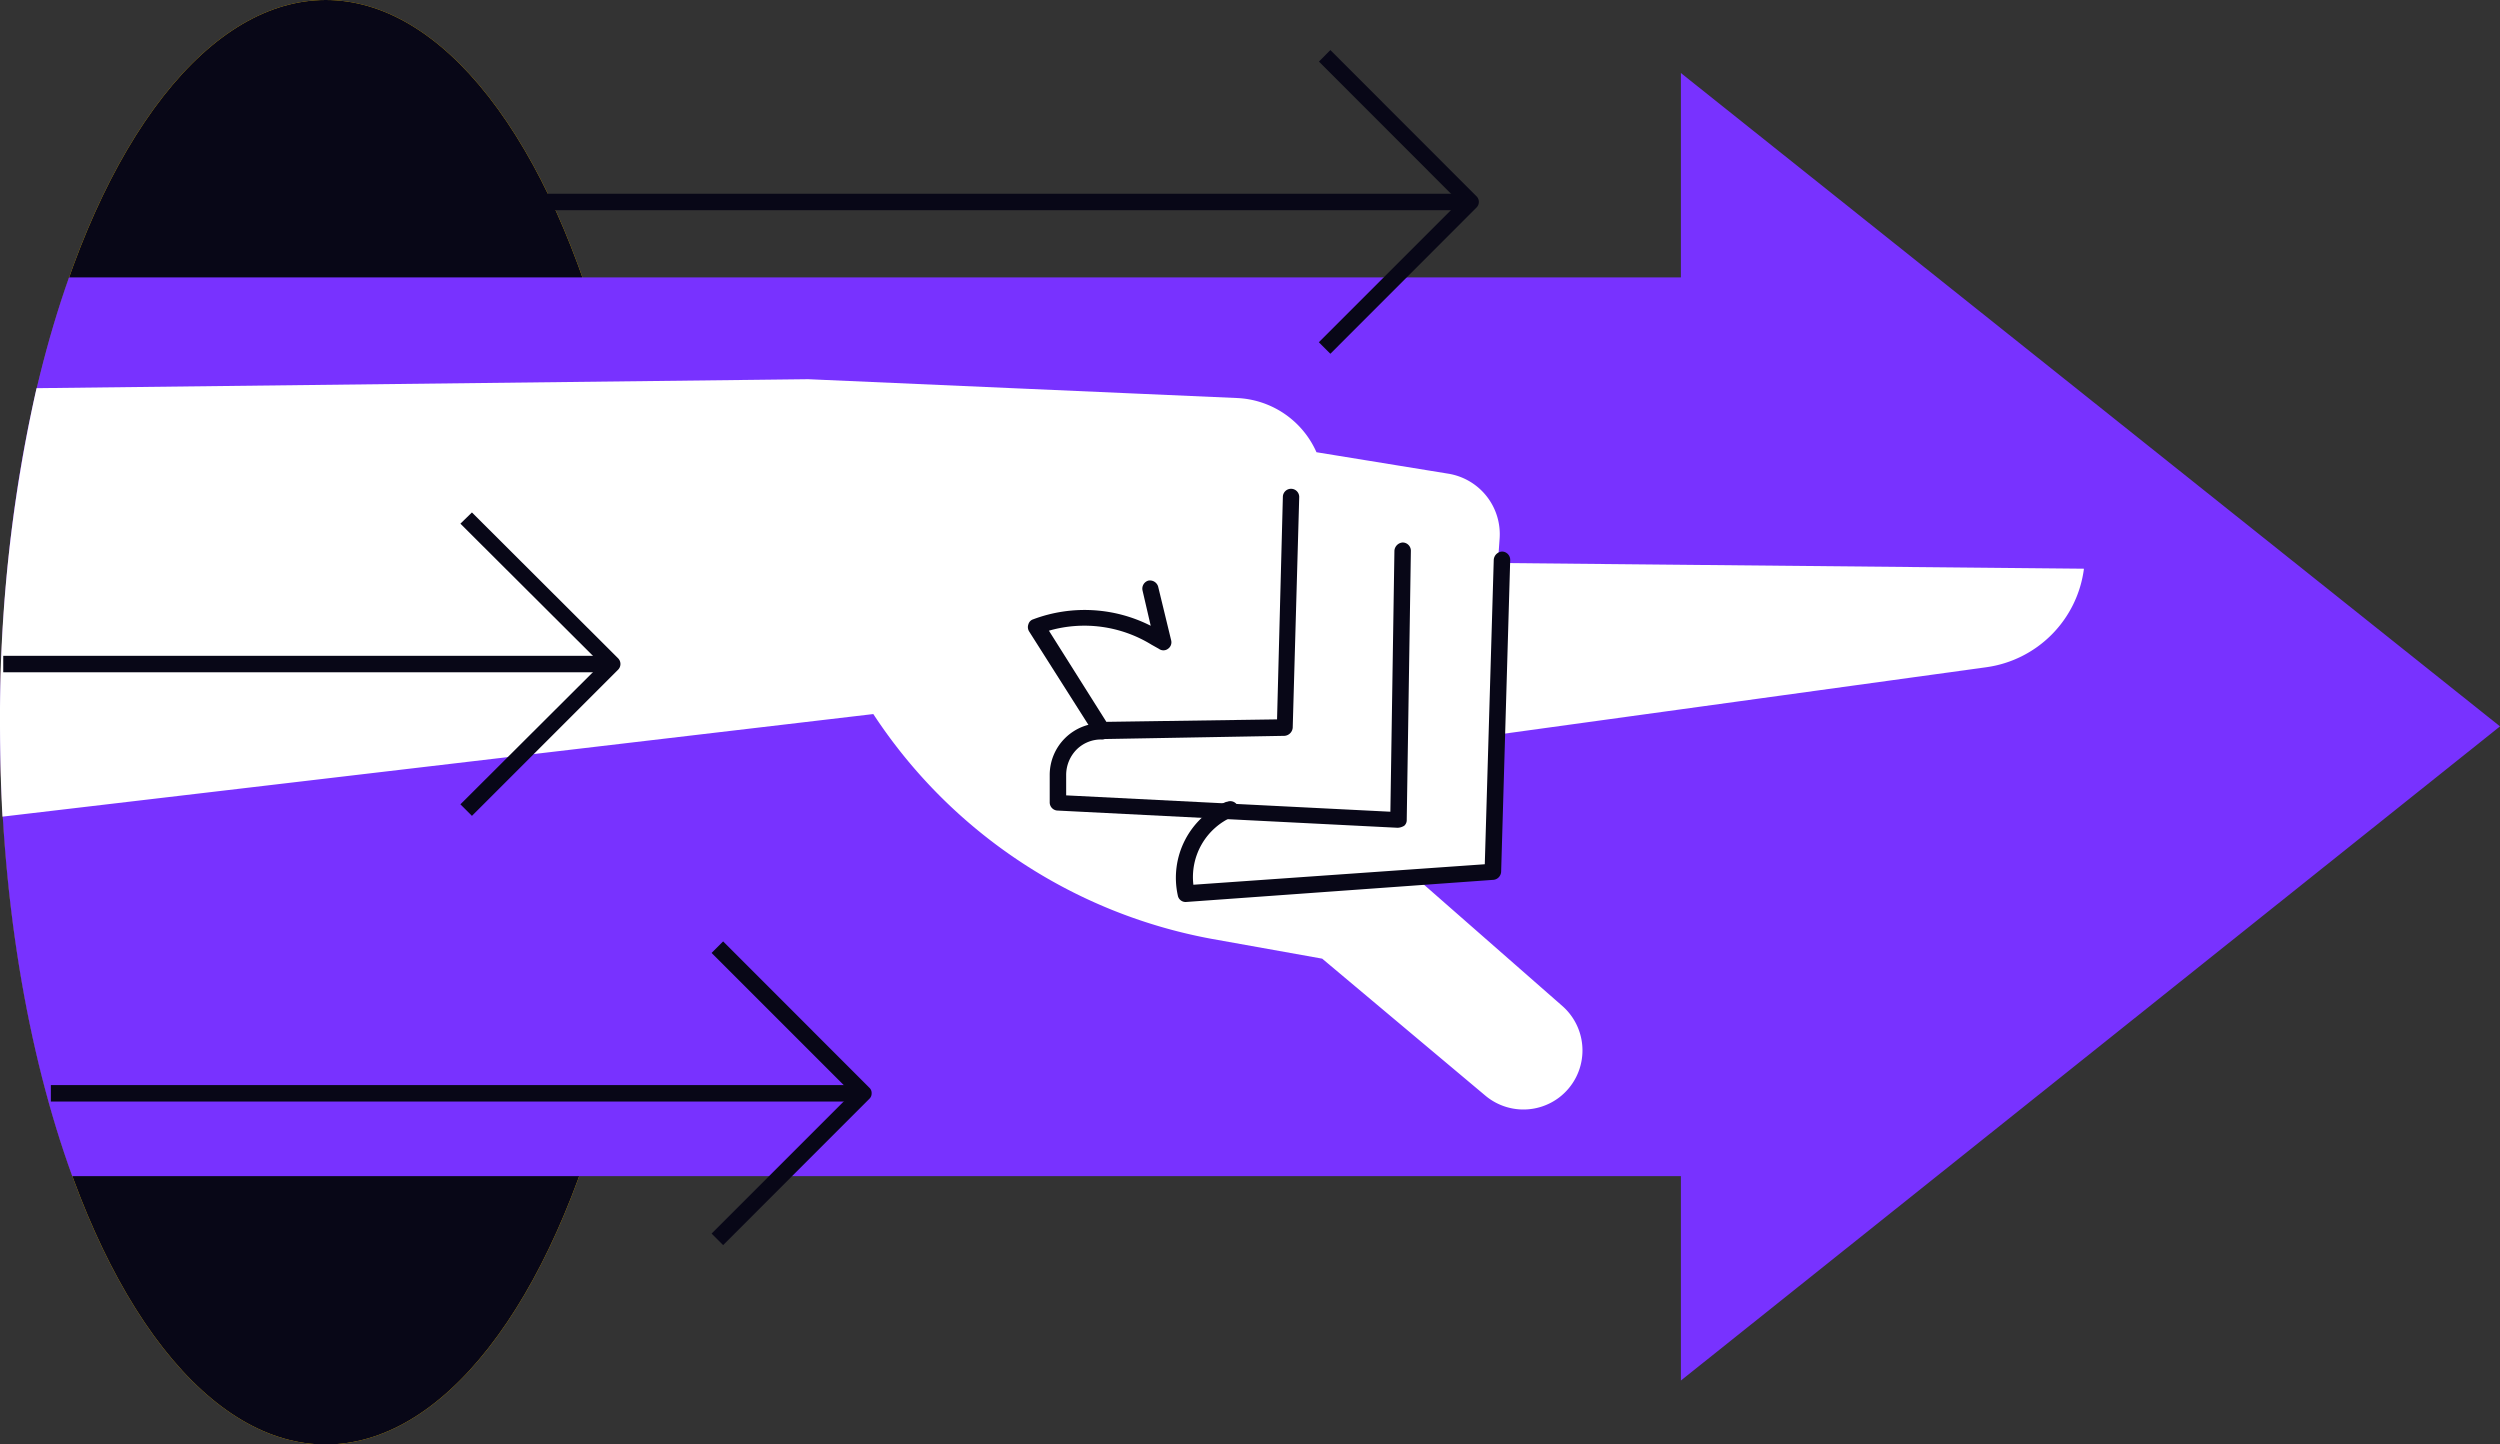 <?xml version="1.0" encoding="UTF-8"?> <svg xmlns="http://www.w3.org/2000/svg" viewBox="0 0 253.69 146.58"><rect x="0" y="0" width="253.69" height="146.58" fill="#333333" stroke="none"/><defs><style>.cls-1{fill:#7832ff;}.cls-2{fill:#ffc800;}.cls-3{fill:#080717;}.cls-4{fill:#fff;}</style></defs><g id="Layer_2" data-name="Layer 2"><g id="Layer_1-2" data-name="Layer 1"><g id="Layer_2-2" data-name="Layer 2"><polygon class="cls-1" points="253.69 73.71 170.57 7.41 170.57 140.09 253.69 73.71"></polygon><ellipse class="cls-2" cx="33.06" cy="73.29" rx="33.06" ry="73.29"></ellipse><ellipse class="cls-3" cx="33.06" cy="73.29" rx="33.06" ry="73.29"></ellipse><path class="cls-1" d="M7,28.15C2.58,40.64,0,56.22,0,73.29c0,17.41,2.75,33.48,7.33,46.06h174.9V28.15Z"></path><path class="cls-4" d="M152,57.13l.17-2.41a6.22,6.22,0,0,0-5.25-6.66l-13.33-2.17a9.25,9.25,0,0,0-8.08-5.5L82,38.48l-78.29.91A151.23,151.23,0,0,0,0,73.29c0,3.25.08,6.42.25,9.58L88.62,72.46A52.41,52.41,0,0,0,123,95.28l11.17,2,16.57,13.91a6,6,0,0,0,7.5.16h0a6,6,0,0,0,.33-9.24l-14.83-13,7.67-.67L152,74.54l49.55-6.83a11.59,11.59,0,0,0,9.92-10h0Z"></path><path class="cls-3" d="M111.77,75a.76.76,0,0,1-.67-.42l-6.66-10.49a.84.84,0,0,1-.08-.75.74.74,0,0,1,.5-.5,14.83,14.83,0,0,1,11.91.66l-.83-3.58a.85.85,0,0,1,.58-1,.87.87,0,0,1,1,.59L118.85,65a.8.8,0,0,1-.33.84.77.77,0,0,1-.92,0l-.75-.42A13,13,0,0,0,106.44,64l5.83,9.25L129.59,73l.59-22.57a.83.83,0,1,1,1.66,0l-.66,23.41a.9.9,0,0,1-.84.83L111.77,75Z"></path><path class="cls-3" d="M141.84,84h0l-34.57-1.75a.83.83,0,0,1-.75-.84V78.62a5.26,5.26,0,0,1,5.33-5.24.84.84,0,0,1,.84.83.89.89,0,0,1-.84.83h-.08a3.51,3.51,0,0,0-2.5,1,3.68,3.68,0,0,0-1.08,2.58v2.09l32.9,1.66.41-26.48a.9.9,0,0,1,.84-.84h0a.84.84,0,0,1,.83.84l-.42,27.31a.76.76,0,0,1-.25.59A1.4,1.4,0,0,1,141.84,84Z"></path><path class="cls-3" d="M120.35,91.53a.8.8,0,0,1-.83-.66,8.36,8.36,0,0,1,4.91-9.5h.08a.82.82,0,1,1,.67,1.5h-.08a6.67,6.67,0,0,0-4,6.91l29.57-2.08.91-30.9a.9.9,0,0,1,.84-.83h0a.84.84,0,0,1,.83.83l-.92,31.65a.87.87,0,0,1-.75.83l-31.23,2.25Z"></path><path class="cls-3" d="M135,35.9l-1.17-1.17,14.24-14.24L133.84,6.25,135,5.08l14.82,14.83a.8.8,0,0,1,0,1.16Z"></path><rect class="cls-3" x="46.56" y="19.66" width="101.69" height="1.67"></rect><path class="cls-3" d="M73.38,126.35l-1.17-1.17,14.24-14.24L72.21,96.7l1.17-1.17L88.2,110.36a.73.73,0,0,1,.25.58.74.74,0,0,1-.25.58Z"></path><rect class="cls-3" x="5.16" y="110.11" width="81.37" height="1.67"></rect><path class="cls-3" d="M47.89,82.79l-1.17-1.17L61,67.38,46.72,53.14,47.89,52,62.72,66.8a.82.82,0,0,1,0,1.16Z"></path><rect class="cls-3" x="0.33" y="66.55" width="60.72" height="1.67"></rect></g></g></g></svg> 